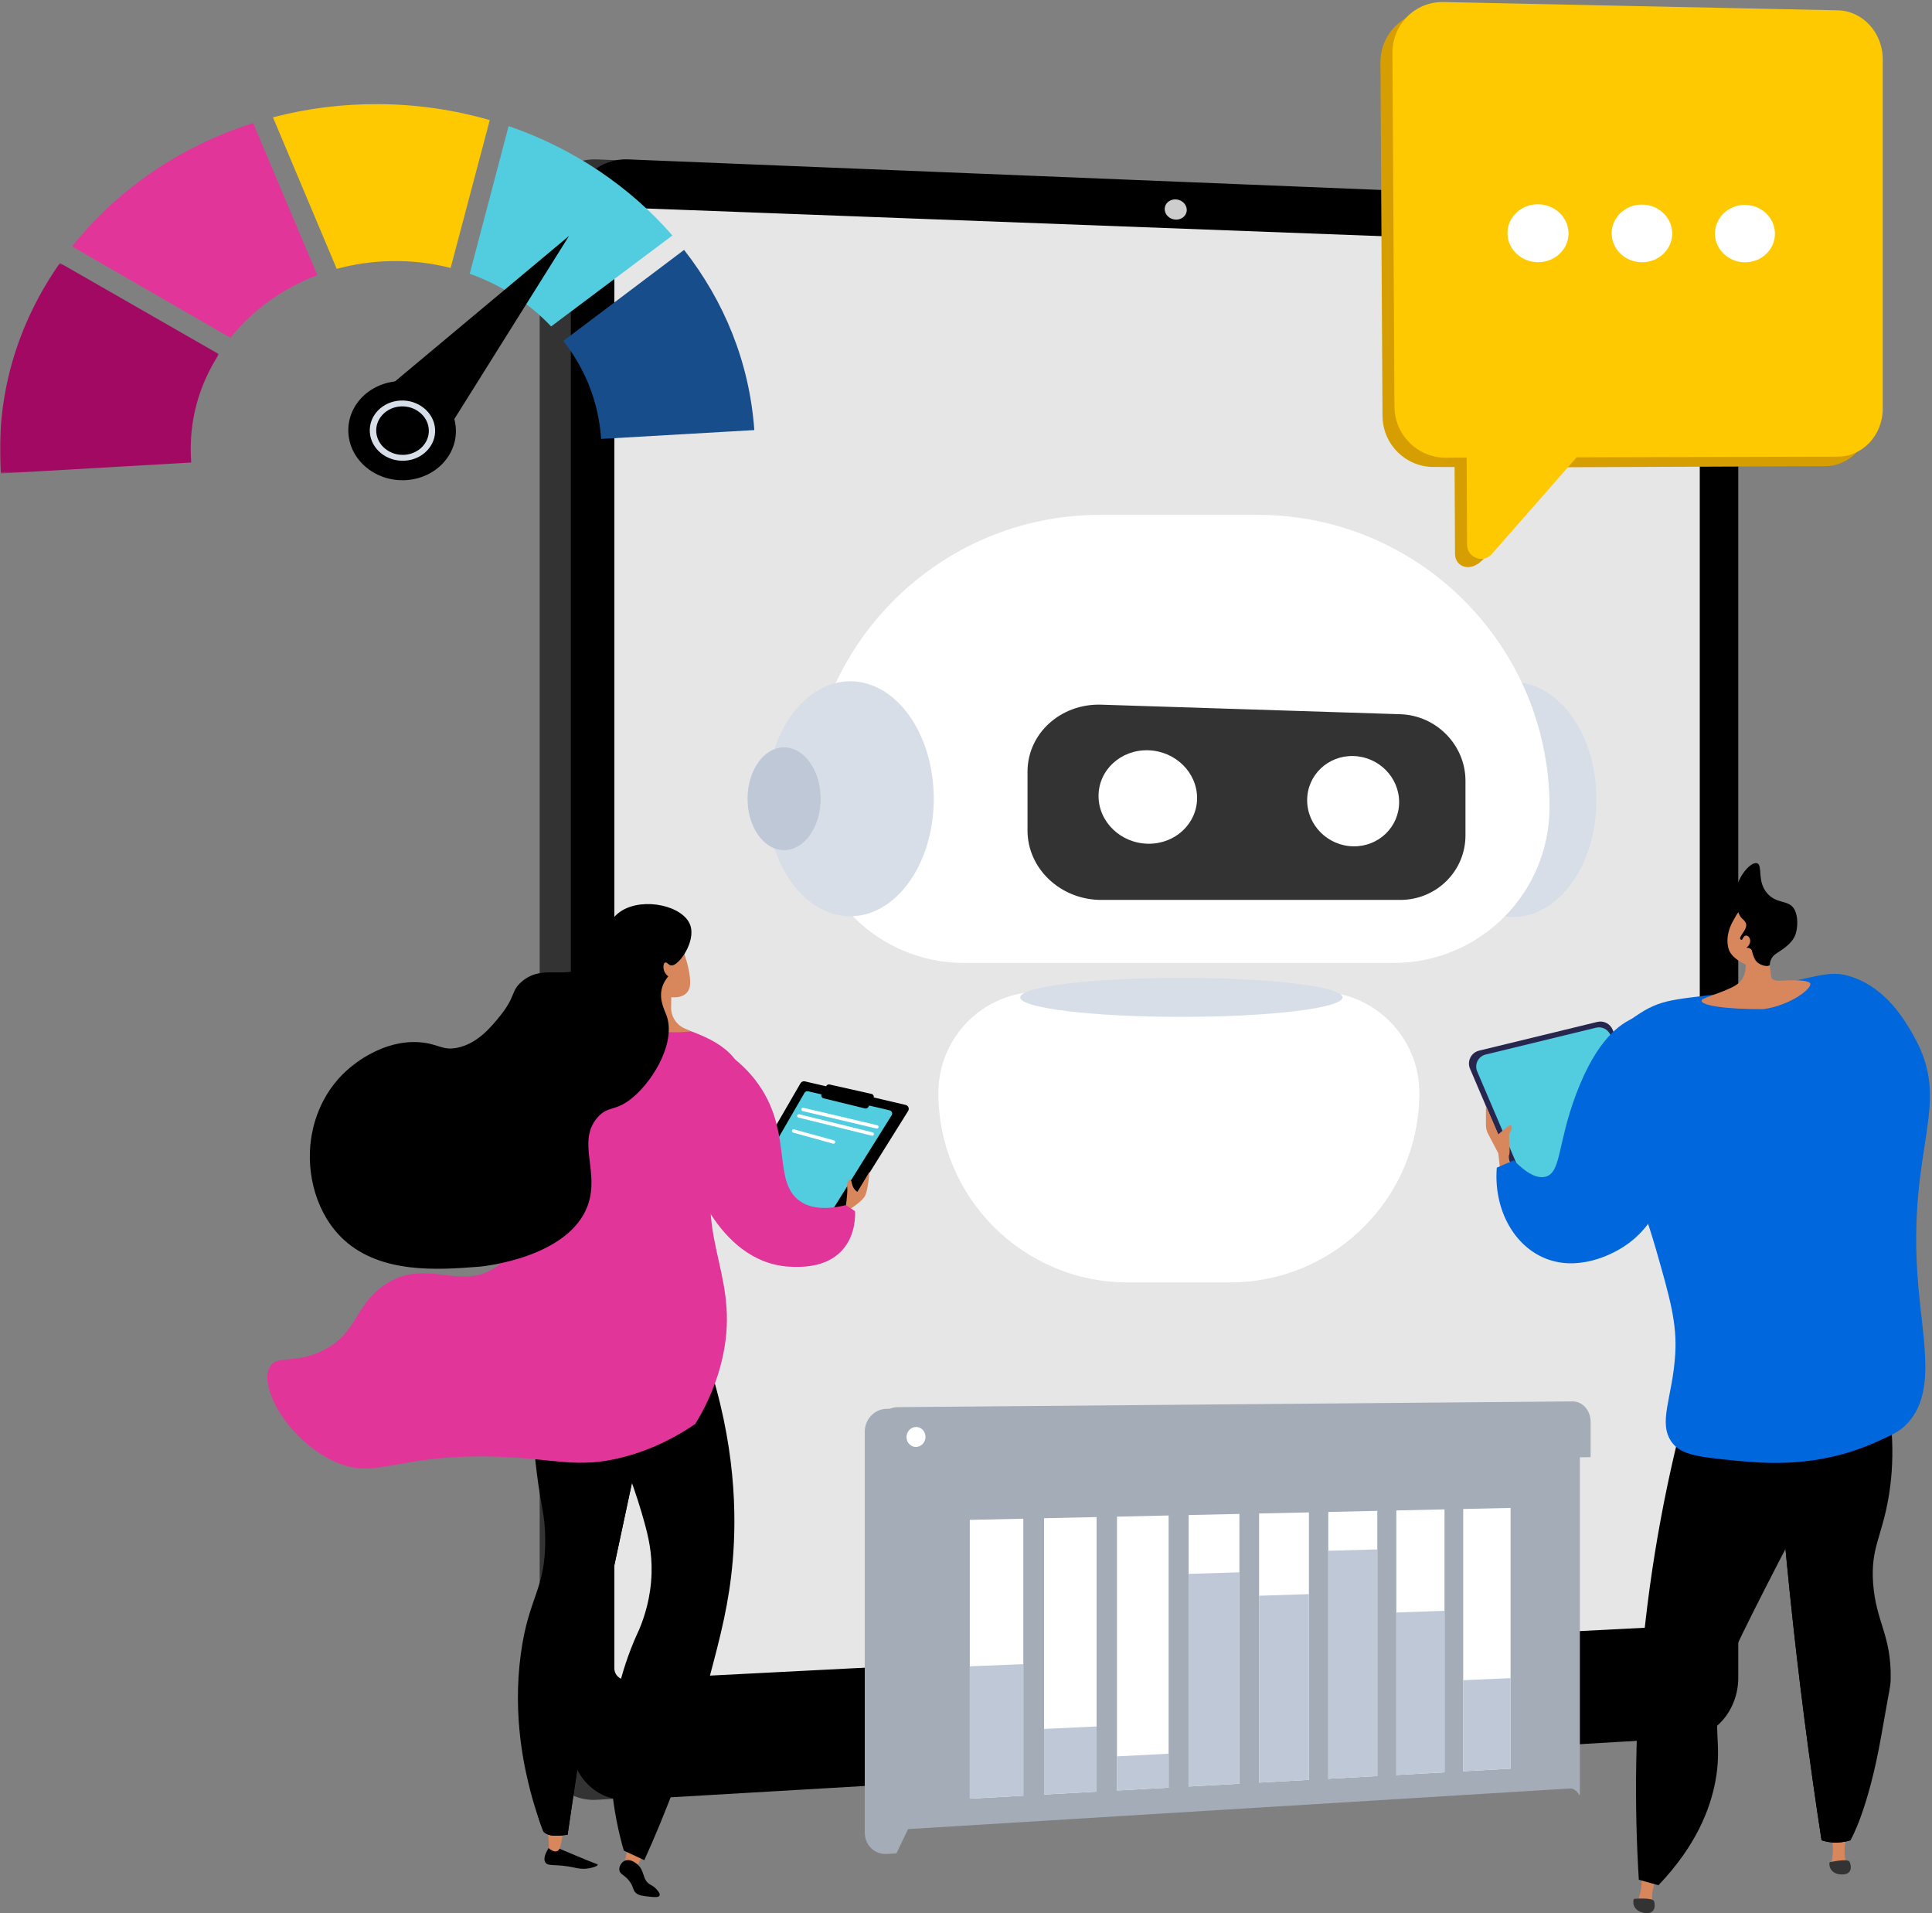 <?xml version="1.0" encoding="UTF-8"?>
<svg width="806px" height="798px" viewBox="0 0 806 798" version="1.1" xmlns="http://www.w3.org/2000/svg" xmlns:xlink="http://www.w3.org/1999/xlink">
    <rect x="0" y="0" width="806" height="798" fill="#808080" stroke="none"/>
    <title>Telecom</title>
    <defs>
        <path d="M99.985,0.765 L9.636,5.549 C4.806,5.804 0.884,9.601 0.884,14.027 L0.884,14.027 L0.884,14.359 C0.884,18.786 4.806,22.157 9.636,21.889 L9.636,21.889 L99.985,16.888 C104.681,16.628 108.483,12.887 108.483,8.531 L108.483,8.531 L108.483,8.203 C108.483,4.001 104.945,0.753 100.478,0.753 L100.478,0.753 C100.314,0.753 100.151,0.757 99.985,0.765" id="path-1"></path>
        <path d="M0.529,2.863 C0.174,4.723 7.558,7.916 11.832,7.869 L11.832,7.869 C13.12,7.854 11.776,7.125 12.104,6.711 L12.104,6.711 C13.006,5.572 11.933,3.049 10.372,1.805 L10.372,1.805 C9.239,0.901 7.689,0.543 6.154,0.543 L6.154,0.543 C3.433,0.544 0.757,1.667 0.529,2.863" id="path-3"></path>
        <path d="M0.164,2.435 C-0.461,4.229 6.38,8.375 10.619,8.898 L10.619,8.898 C11.896,9.056 10.673,8.155 11.059,7.788 L11.059,7.788 C12.12,6.78 11.426,4.139 10.064,2.699 L10.064,2.699 C8.775,1.335 6.646,0.796 4.689,0.796 L4.689,0.796 C2.484,0.796 0.496,1.479 0.164,2.435" id="path-5"></path>
        <path d="M0.772,5.192 L0.772,161.858 C0.772,167.058 4.973,171.027 9.92,170.721 L9.92,170.721 L291.631,153.462 C291.957,153.442 292.225,153.401 292.54,153.33 L292.54,153.33 C296.265,152.567 299.039,148.771 299.039,144.375 L299.039,144.375 L299.039,0.968 L0.772,5.192 Z" id="path-7"></path>
        <polygon id="path-9" points="0 0.545 91.323 0.545 91.323 88.343 0 88.343"></polygon>
    </defs>
    <g id="Page-1" stroke="none" stroke-width="1" fill="none" fill-rule="evenodd">
        <g id="Telecom">
            <g id="Group-9" transform="translate(225, 66)">
                <path d="M487.185,633.855 C487.185,646.98 477.884,658.201 466.416,658.871 L24.014,684.725 C10.876,685.492 0.148,674.634 0.148,660.519 L0.148,25.117 C0.148,11.001 10.876,-0.048 24.014,0.486 L466.416,18.436 C477.884,18.901 487.185,29.956 487.185,43.081 L487.185,633.855 Z" id="Fill-1" fill="#333333"></path>
                <path d="M500.175,633.855 C500.175,646.98 490.873,658.201 479.406,658.871 L37.003,684.725 C23.864,685.492 13.138,674.634 13.138,660.519 L13.138,25.117 C13.138,11.001 23.864,-0.048 37.003,0.486 L479.406,18.436 C490.873,18.901 500.175,29.956 500.175,43.081 L500.175,633.855 Z" id="Fill-3" fill="#000000"></path>
                <path d="M24.268,25.528 L24.268,659.909 C24.268,667.455 29.976,673.247 37.004,672.848 L386.895,653.003 L479.405,647.755 C485.55,647.406 490.523,641.421 490.523,634.383 L490.523,42.724 C490.523,35.688 485.55,29.79 479.405,29.552 L383.556,25.827 L37.004,12.362 C29.976,12.089 24.268,17.983 24.268,25.528" id="Fill-5" fill="#000000"></path>
                <path d="M484.116,42.272 L484.116,607.019 C484.116,609.638 482.157,611.879 479.584,612.012 L434.278,614.334 L36.607,634.69 C33.665,634.843 31.299,632.683 31.299,629.892 L31.299,25.543 C31.299,22.741 33.7,20.55 36.641,20.658 L41.352,20.836 L479.584,37.34 C482.157,37.442 484.116,39.653 484.116,42.272" id="Fill-7" fill="#E6E6E6"></path>
            </g>
            <g id="Group-12" transform="translate(435, 695)">
                <mask id="mask-2" fill="white">
                    <use xlink:href="#path-1"></use>
                </mask>
                <g id="Clip-11"></g>
                <path d="M99.985,0.765 L9.636,5.549 C4.806,5.804 0.884,9.601 0.884,14.027 L0.884,14.027 L0.884,14.359 C0.884,18.786 4.806,22.157 9.636,21.889 L9.636,21.889 L99.985,16.888 C104.681,16.628 108.483,12.887 108.483,8.531 L108.483,8.531 L108.483,8.203 C108.483,4.001 104.945,0.753 100.478,0.753 L100.478,0.753 C100.314,0.753 100.151,0.757 99.985,0.765" id="Fill-10" mask="url(#mask-2)"></path>
            </g>
            <g id="Group-83" transform="translate(111, 0)">
                <path d="M384.099,87.568 C384.099,89.899 382.038,91.709 379.494,91.613 C376.948,91.515 374.883,89.544 374.883,87.21 C374.883,84.877 376.948,83.067 379.494,83.167 C382.038,83.267 384.099,85.237 384.099,87.568" id="Fill-13" fill="#CDCDCD"></path>
                <path d="M555.033,333.516 C555.033,360.585 539.423,382.529 520.167,382.529 C500.912,382.529 485.303,360.585 485.303,333.516 C485.303,306.446 500.912,284.502 520.167,284.502 C539.423,284.502 555.033,306.446 555.033,333.516" id="Fill-15" fill="#D8DEE8"></path>
                <path d="M413.608,214.748 L347.987,214.748 C280.702,214.748 226.156,269.313 226.156,336.623 L226.156,336.624 C226.156,372.54 255.262,401.657 291.166,401.657 L470.429,401.657 C506.333,401.657 535.44,372.54 535.44,336.623 C535.44,269.313 480.893,214.748 413.608,214.748" id="Fill-17" fill="#FFFFFF"></path>
                <path d="M402.084,534.922 L359.511,534.922 C315.858,534.922 280.471,499.522 280.471,455.854 L280.471,455.853 C280.471,432.552 299.354,413.662 322.648,413.662 L438.948,413.662 C462.242,413.662 481.125,432.552 481.125,455.854 C481.125,499.522 445.736,534.922 402.084,534.922" id="Fill-19" fill="#FFFFFF"></path>
                <path d="M473.172,375.369 L348.435,375.369 C331.532,375.369 317.663,362.407 317.663,346.418 L317.663,321.899 C317.663,305.91 331.532,293.391 348.435,293.931 L473.172,297.911 C488.269,298.393 500.371,310.824 500.371,325.682 L500.371,348.465 C500.371,363.323 488.269,375.369 473.172,375.369" id="Fill-21" fill="#333333"></path>
                <path d="M388.401,332.857 C388.401,343.535 379.313,352.077 368.014,351.934 C356.612,351.79 347.294,342.874 347.294,332.021 C347.294,321.169 356.612,312.631 368.014,312.951 C379.313,313.269 388.401,322.179 388.401,332.857" id="Fill-23" fill="#FFFFFF"></path>
                <path d="M472.697,334.571 C472.697,344.891 464.211,353.149 453.661,353.017 C443.019,352.881 434.324,344.273 434.324,333.791 C434.324,323.309 443.019,315.054 453.661,315.352 C464.211,315.649 472.697,324.251 472.697,334.571" id="Fill-25" fill="#FFFFFF"></path>
                <path d="M278.553,333.175 C278.553,360.244 262.943,382.188 243.687,382.188 C224.432,382.188 208.823,360.244 208.823,333.175 C208.823,306.105 224.432,284.161 243.687,284.161 C262.943,284.161 278.553,306.105 278.553,333.175" id="Fill-27" fill="#D8DEE8"></path>
                <path d="M231.354,333.175 C231.354,345.011 224.528,354.608 216.108,354.608 C207.688,354.608 200.862,345.011 200.862,333.175 C200.862,321.338 207.688,311.742 216.108,311.742 C224.528,311.742 231.354,321.338 231.354,333.175" id="Fill-29" fill="#BFC8D6"></path>
                <path d="M449.084,416.011 C449.084,420.509 418.98,424.155 381.847,424.155 C344.713,424.155 314.61,420.509 314.61,416.011 C314.61,411.514 344.713,407.868 381.847,407.868 C418.98,407.868 449.084,411.514 449.084,416.011" id="Fill-31" fill="#D8DEE8"></path>
                <path d="M650.172,8.492 L485.987,4.927 C474.279,4.787 464.835,14.268 464.904,26.094 L465.758,173.509 C465.826,185.233 475.332,194.752 486.976,194.778 L495.831,194.798 L496.011,231.057 C496.037,236.485 502.564,239.137 507.925,233.125 L541.416,194.901 L650.297,194.46 C660.684,194.482 669.094,185.545 669.094,174.491 L669.071,28.918 C669.069,17.767 660.613,8.619 650.172,8.492" id="Fill-33" fill="#D69E00"></path>
                <path d="M655.62,190.475 L491.998,190.901 C480.332,190.882 470.811,181.359 470.744,169.623 L469.909,22.05 C469.842,10.211 479.306,0.714 491.035,0.845 L655.523,4.3 C665.984,4.421 674.455,13.574 674.455,24.737 L674.455,170.47 C674.455,181.536 666.028,190.49 655.62,190.475" id="Fill-35" fill="#FEC900"></path>
                <path d="M476.792,173.513 L475.939,18.205 C475.905,11.897 480.946,6.837 487.196,6.906 L658.98,10.106 C664.554,10.168 669.069,15.044 669.07,20.995 L669.094,174.111 C669.094,180.01 664.601,184.782 659.054,184.773 L488.117,184.853 C481.898,184.841 476.826,179.766 476.792,173.513" id="Fill-37" fill="#FEC900"></path>
                <path d="M501.043,227.213 L500.833,183.44 L553.066,183.542 L511.338,231.123 C507.771,235.189 501.07,232.646 501.043,227.213" id="Fill-39" fill="#FEC900"></path>
                <path d="M543.367,97.312 C543.39,103.976 537.72,109.375 530.692,109.371 C523.655,109.368 517.918,103.95 517.889,97.268 C517.861,90.583 523.553,85.179 530.596,85.2 C537.628,85.221 543.343,90.644 543.367,97.312" id="Fill-41" fill="#FFFFFF"></path>
                <path d="M586.616,97.386 C586.632,104.021 581.007,109.395 574.043,109.391 C567.068,109.389 561.389,103.995 561.367,97.343 C561.347,90.688 566.997,85.308 573.975,85.33 C580.945,85.35 586.6,90.749 586.616,97.386" id="Fill-43" fill="#FFFFFF"></path>
                <path d="M629.477,97.46 C629.485,104.065 623.904,109.415 617.001,109.412 C610.09,109.408 604.469,104.039 604.455,97.418 C604.442,90.793 610.047,85.437 616.964,85.458 C623.87,85.478 629.468,90.853 629.477,97.46" id="Fill-45" fill="#FFFFFF"></path>
                <path d="M117.864,770.867 C115.702,774.316 116.039,775.93 116.411,776.663 C117.501,778.815 120.829,777.239 128.899,779.061 C129.845,779.275 131.648,779.713 133.987,779.415 C135.99,779.158 138.405,778.358 138.361,777.823 C138.345,777.629 138.005,777.516 137.877,777.474 C135.659,776.754 121.92,770.912 121.92,770.912 L117.864,770.867 Z" id="Fill-47" fill="#000000"></path>
                <path d="M117.609,762.762 L118.027,771.02 C118.027,771.02 121.259,773.853 122.489,770.953 C123.374,768.868 123.961,763.06 123.961,763.06 L117.609,762.762 Z" id="Fill-49" fill="#D8865C"></path>
                <polygon id="Fill-51" fill="#D8865C" points="158.385 771.093 153.983 780.091 149.088 778.776 151.147 770.235"></polygon>
                <path d="M151.894,785.081 C149.784,781.969 147.605,782.003 147.377,779.993 C147.197,778.413 148.341,776.619 149.841,776.047 C151.952,775.246 154.214,777.08 154.726,777.493 C158.199,780.307 156.789,783.989 160.131,786 C160.803,786.405 161.887,786.872 162.952,788.103 C163.405,788.626 164.526,789.92 164.151,790.693 C163.717,791.585 161.505,791.321 159.402,791.07 C156.878,790.769 155.617,790.62 154.481,789.734 C152.906,788.506 153.523,787.482 151.894,785.081" id="Fill-53" fill="#000000"></path>
                <path d="M111.284,565.622 C110.231,584.618 111.25,601.034 112.953,614.508 C114.785,629.002 116.335,631.61 116.459,641.538 C116.727,663.142 109.567,665.637 106.292,689.76 C102.674,716.395 108.024,738.248 110.147,746.59 C112.004,753.883 114.088,759.821 115.681,763.958 C117.957,766.299 121.773,765.789 125.793,765.313 C129.26,741.169 132.967,718.484 136.434,694.34 C144.155,658.227 151.876,622.114 159.596,586.001 C143.492,579.207 127.388,572.416 111.284,565.622" id="Fill-55" fill="#000000"></path>
                <path d="M125.793,765.313 C129.26,741.169 132.967,718.484 136.434,694.34 C144.155,658.227 151.876,622.114 159.596,586.001 C143.493,579.207 127.388,572.416 111.284,565.622 C111.215,566.88 111.178,568.095 111.125,569.331 C132.678,591.432 135.898,607.791 134.768,618.673 C133.397,631.873 125.627,637.827 125.45,657.114 C125.324,670.905 129.243,673.662 128.217,686.03 C126.894,701.957 119.32,710.346 115.228,719.273 C111.275,727.902 109.086,740.406 113.815,758.842 C114.478,760.759 115.112,762.479 115.681,763.958 C117.957,766.299 121.773,765.789 125.793,765.313" id="Fill-57" fill="#000000"></path>
                <path d="M139.078,586.308 C149.546,607.874 154.964,624.614 157.806,634.908 C159.539,641.189 161.042,647.706 160.824,656.07 C160.557,666.319 157.836,674.532 155.634,679.752 C152.505,686.416 149.53,694.243 147.328,703.181 C140.19,732.167 145.031,757.322 149.239,771.905 C152.091,773.238 154.943,774.573 157.795,775.906 C166.001,757.811 176.356,732.036 184.919,699.9 C189.597,682.349 193.2,668.578 194.693,650.83 C196.27,632.112 196.061,602.279 183.681,565.63 C168.814,572.522 153.945,579.416 139.078,586.308" id="Fill-59" fill="#000000"></path>
                <path d="M159.306,424.82 C177.747,429.586 191.714,434.112 197.26,444.441 C203.119,455.351 191.794,462.258 187.009,484.732 C179.681,519.14 198.592,533.788 189.939,568.327 C187.025,579.964 182.258,588.757 179.048,593.95 C172.594,598.382 162.427,604.317 149.015,607.797 C129.493,612.862 120.455,608.228 94.812,607.57 C52.868,606.495 45.613,618.089 27.37,609.077 C8.932,599.969 -3.18,578.484 1.583,570.128 C4.437,565.124 11.805,569.007 23.289,563.524 C38.088,556.459 36.649,545.021 48.901,536.328 C66.502,523.842 81.169,539.142 96.237,528.265 C111.482,517.261 115.636,487.774 111.047,469.634 C108.05,457.786 109.014,445.251 107.062,433.187 C106.899,432.185 106.837,430.603 107.595,428.876 C110.49,422.276 123.026,422.002 132.494,421.884 C146.935,421.702 157.79,424.428 159.306,424.82" id="Fill-61" fill="#E2359A"></path>
                <path d="M172.796,393.328 C172.796,393.328 177.148,403.437 176.911,410.257 C176.674,417.076 169.05,415.947 169.05,415.947 L168.983,420.256 C168.926,423.935 171.036,427.303 174.372,428.854 L177.306,430.218 C177.306,430.218 157.216,432.809 147.069,424.297 L150.201,424.251 C154.634,424.185 158.407,421.003 159.22,416.641 L159.56,414.823 C159.56,414.823 157.891,393.363 172.796,393.328" id="Fill-63" fill="#D8865C"></path>
                <path d="M192.924,503.675 L222.96,451.847 C223.33,451.208 224.075,450.885 224.796,451.053 L266.819,460.878 C267.941,461.139 268.471,462.428 267.862,463.405 L233.009,519.155 C232.588,519.827 231.757,520.114 231.013,519.845 L194.079,506.502 L192.924,503.675 Z" id="Fill-65" fill="#000000"></path>
                <path d="M200.313,497.793 L224.633,455.828 C224.933,455.31 225.536,455.049 226.119,455.185 L260.145,463.14 C261.053,463.351 261.483,464.395 260.989,465.186 L232.769,510.327 C232.429,510.87 231.756,511.103 231.153,510.884 L201.248,500.081 L200.313,497.793 Z" id="Fill-67" fill="#51CDDF"></path>
                <path d="M231.81,456.31 L233.74,452.943 C234.01,452.476 234.551,452.238 235.077,452.356 L252.579,456.293 C253.392,456.477 253.792,457.398 253.369,458.116 L251.222,461.776 C250.947,462.245 250.398,462.477 249.87,462.348 L232.584,458.117 C231.788,457.921 231.403,457.019 231.81,456.31" id="Fill-69" fill="#000000"></path>
                <path d="M254.734,470.74 C254.707,470.737 254.681,470.731 254.654,470.725 L223.842,463.451 C223.461,463.361 223.223,462.979 223.313,462.598 C223.405,462.216 223.8,461.986 224.167,462.072 L254.978,469.346 C255.36,469.435 255.597,469.818 255.508,470.199 C255.423,470.554 255.086,470.783 254.734,470.74" id="Fill-71" fill="#FFFFFF"></path>
                <path d="M252.802,473.728 C252.774,473.725 252.743,473.718 252.715,473.711 L222.091,466.15 C221.71,466.057 221.478,465.673 221.573,465.29 C221.664,464.91 222.045,464.679 222.43,464.772 L253.054,472.333 C253.434,472.427 253.667,472.812 253.573,473.193 C253.487,473.543 253.151,473.769 252.802,473.728" id="Fill-73" fill="#FFFFFF"></path>
                <path d="M236.648,477.052 C236.613,477.048 236.578,477.041 236.542,477.031 L219.893,472.436 C219.514,472.332 219.292,471.941 219.397,471.562 C219.5,471.186 219.899,470.963 220.269,471.068 L236.92,475.664 C237.297,475.767 237.518,476.16 237.414,476.537 C237.321,476.878 236.99,477.093 236.648,477.052" id="Fill-75" fill="#FFFFFF"></path>
                <path d="M241.537,505.511 C241.537,505.511 248.971,501.515 250.127,498.272 C251.285,495.028 251.736,488.744 251.736,488.744 L246.77,497.144 C246.77,497.144 244.873,496.378 244.335,493.382 C243.797,490.388 242.095,492.902 242.441,495.159 C242.786,497.414 241.537,505.511 241.537,505.511" id="Fill-77" fill="#D8865C"></path>
                <path d="M194.283,440.812 C197.716,443.428 202.832,447.927 207.056,454.763 C219.073,474.213 211.651,492.82 222.44,500.804 C225.524,503.087 231.131,505.265 241.935,502.669 L245.707,505.211 C245.707,505.211 247.99,530.539 217.768,528.317 C187.545,526.096 176.45,487.061 176.45,487.061 L194.283,440.812 Z" id="Fill-79" fill="#E2359A"></path>
                <path d="M168.914,402.699 C167.9,402.53 167.165,401.166 166.434,401.493 C165.669,401.834 165.593,403.728 166.121,405.105 C166.553,406.234 167.355,406.918 167.805,407.244 C166.928,408.269 165.783,409.881 165.181,412.065 C163.85,416.896 166.132,421.06 167.024,423.46 C171.051,434.277 162.081,450.109 153.044,457.729 C145.701,463.924 142.761,460.945 138.254,466.128 C129.48,476.216 139.383,488.925 134.108,503.045 C126.088,524.515 90.845,528.177 89.385,528.312 C88.81,528.365 88.424,528.395 87.826,528.44 C72.055,529.624 48.151,531.416 32.594,517.258 C20.955,506.665 16.632,489.548 18.788,474.967 C19.355,471.132 21.736,456.59 34.649,445.633 C36.698,443.893 48.833,433.62 63.986,434.741 C72.012,435.333 73.396,438.295 79.675,437.055 C88.27,435.358 94.075,428.15 97.678,423.679 C104.302,415.453 102.057,413.393 106.659,409.46 C115.676,401.752 124.891,409.156 134.392,402.482 C143.758,395.904 139.295,385.557 148.275,379.934 C157.538,374.137 174.038,377.798 176.951,385.859 C179.455,392.784 172.021,403.216 168.914,402.699" id="Fill-81" fill="#000000"></path>
            </g>
            <g id="Group-86" transform="translate(756, 774)">
                <mask id="mask-4" fill="white">
                    <use xlink:href="#path-3"></use>
                </mask>
                <g id="Clip-85"></g>
                <path d="M0.529,2.863 C0.174,4.723 7.558,7.916 11.832,7.869 L11.832,7.869 C13.12,7.854 11.776,7.125 12.104,6.711 L12.104,6.711 C13.006,5.572 11.933,3.049 10.372,1.805 L10.372,1.805 C9.239,0.901 7.689,0.543 6.154,0.543 L6.154,0.543 C3.433,0.544 0.757,1.667 0.529,2.863" id="Fill-84" mask="url(#mask-4)"></path>
            </g>
            <g id="Group-91" transform="translate(763, 762)">
                <path d="M1.112,14.873 L7.381,15.185 C5.209,11.237 7.82,0.498 7.82,0.498 L1.051,0.697 C1.051,0.697 1.218,3.815 1.631,8.446 C1.772,10.031 1.511,12.419 1.112,14.873" id="Fill-87" fill="#D8865C"></path>
                <path d="M0.286,14.779 C0.286,14.779 7.769,13.055 8.578,14.539 C9.387,16.023 10.015,19.997 5.269,19.869 C0.521,19.74 -0.136,16.037 0.286,14.779" id="Fill-89" fill="#333333"></path>
            </g>
            <g id="Group-94" transform="translate(676, 788)">
                <mask id="mask-6" fill="white">
                    <use xlink:href="#path-5"></use>
                </mask>
                <g id="Clip-93"></g>
                <path d="M0.164,2.435 C-0.461,4.229 6.38,8.375 10.619,8.898 L10.619,8.898 C11.896,9.056 10.673,8.155 11.059,7.788 L11.059,7.788 C12.12,6.78 11.426,4.139 10.064,2.699 L10.064,2.699 C8.775,1.335 6.646,0.796 4.689,0.796 L4.689,0.796 C2.484,0.796 0.496,1.479 0.164,2.435" id="Fill-92" mask="url(#mask-6)"></path>
            </g>
            <g id="Group-123" transform="translate(360, 360)">
                <path d="M323.279,433.084 L329.549,434.315 C327.937,430.017 332.137,419.574 332.137,419.574 L325.288,418.784 C325.288,418.784 325,421.952 324.74,426.68 C324.651,428.3 324.04,430.669 323.279,433.084" id="Fill-95" fill="#D8865C"></path>
                <path d="M321.636,432.052 C321.636,432.052 329.424,431.38 330.029,432.992 C330.634,434.605 330.7,438.702 325.933,437.896 C321.166,437.09 321.032,433.261 321.636,432.052" id="Fill-97" fill="#333333"></path>
                <path d="M379.247,212.273 C380.956,241.487 383.346,271.866 386.567,303.305 C390.299,339.727 394.834,374.529 399.917,407.603 C406.183,409.753 411.975,407.603 411.975,407.603 C411.975,407.603 419.302,395.598 424.893,363.688 C428.48,343.214 428.729,343.473 428.77,339.9 C428.972,321.882 422.653,316.666 421.448,300.561 C420.334,285.66 425.076,281.197 427.908,264.422 C430.086,251.523 430.903,232.725 424.032,208.156 C409.103,209.528 394.175,210.901 379.247,212.273" id="Fill-99" fill="#000000"></path>
                <path d="M379.247,212.273 C380.955,241.487 383.346,271.866 386.567,303.305 C390.299,339.727 394.834,374.529 399.917,407.603 C406.183,409.753 411.975,407.603 411.975,407.603 C411.894,404.541 411.681,399.929 411.043,394.356 C409.347,379.575 406.646,375.369 406.369,366.299 C406.013,354.699 410.211,354.342 411.043,342.919 C412.33,325.212 402.611,321.013 401.694,305.509 C400.725,289.128 410.978,283.738 418.833,263.424 C423.47,251.433 427.585,233.43 424.032,208.156 C409.103,209.528 394.175,210.901 379.247,212.273" id="Fill-101" fill="#000000"></path>
                <path d="M347.811,211.358 C339.231,240.274 330.915,276.19 326.28,317.944 C321.782,358.465 321.864,394.452 323.695,424.071 C326.424,424.833 329.151,425.596 331.878,426.358 C347.737,409.759 353.399,394.501 355.562,383.359 C358.763,366.875 353.941,361.286 358.146,342.646 C359.115,338.358 360.475,333.752 376.232,302.848 C391.272,273.352 394.356,269.068 396.903,258.476 C400.538,243.356 399.579,229.947 398.195,220.965 C381.4,217.763 364.606,214.561 347.811,211.358" id="Fill-103" fill="#000000"></path>
                <path d="M280.185,148.862 L253.274,85.796 C251.93,82.645 253.734,79.04 257.062,78.232 L306.359,66.255 C309.022,65.608 311.76,67.007 312.796,69.546 L337.55,130.16 C338.782,133.178 337.157,136.604 334.041,137.558 L286.904,151.986 C284.195,152.815 281.298,151.467 280.185,148.862" id="Fill-105" fill="#26264F"></path>
                <path d="M281.403,145.828 L256.266,86.92 C255.01,83.978 256.696,80.61 259.805,79.855 L305.851,68.668 C308.339,68.064 310.896,69.37 311.864,71.742 L334.985,128.359 C336.137,131.179 334.62,134.378 331.708,135.269 L287.678,148.747 C285.149,149.521 282.443,148.263 281.403,145.828" id="Fill-107" fill="#51CDDF"></path>
                <path d="M265.885,128.512 L265.078,121.08 L260.797,112.918 C260.215,111.806 259.91,110.57 259.91,109.314 L259.91,101.209 L265.078,113.164 C265.078,113.164 268.468,110.094 269.761,109.448 C271.052,108.802 270.89,111.387 269.922,112.356 C268.954,113.325 270.406,121.242 269.437,122.05 L269.761,126.896 L265.885,128.512 Z" id="Fill-109" fill="#D8865C"></path>
                <path d="M306.902,81.177 C310.92,71.346 319.546,65.692 324.019,62.759 C334.602,55.823 341.378,57.09 365.682,53.39 C398.073,48.459 401.95,43.788 412.835,47.574 C427.136,52.548 434.605,65.533 438.027,71.484 C455.282,101.485 435.108,116.732 440.289,176.493 C442.403,200.898 447.827,222.107 434.798,234.651 C432.055,237.292 428.985,238.673 422.848,241.436 C398.508,252.393 376.683,250.504 363.422,249.191 C348.829,247.745 341.454,246.917 337.585,241.759 C331.403,233.52 337.765,223.048 338.876,204.925 C339.674,191.914 336.716,181.603 330.802,160.983 C317.053,113.045 299.202,100.012 306.902,81.177" id="Fill-111" fill="#0067DC"></path>
                <path d="M361.118,35.706 C359.644,30.45 362.222,25.583 362.791,24.534 C365.169,20.144 365.778,19.544 366.913,18.783 L368.49,17.809 C368.49,17.809 368.583,17.773 368.679,17.738 C369.692,17.377 373.143,17.272 373.841,17.422 C376.075,17.9 378.452,27.002 377.774,39.871 C377.867,40.361 377.957,40.856 378.043,41.354 C378.394,43.387 378.674,45.38 378.89,47.327 C379.096,49.19 381.737,49.148 383.607,49.028 C391.197,48.544 394.91,49.189 395.234,50.32 C395.84,52.44 386.837,59.367 375.721,60.926 C360.801,61.037 348.666,59.448 349.971,57.097 C350.55,56.054 362.11,53.033 365.36,50.038 C368.337,47.295 368.094,44.464 368.339,42.437 C367.437,41.969 362.203,39.578 361.118,35.706" id="Fill-113" fill="#D8865C"></path>
                <path d="M363.862,14.154 C363.875,18.141 365.753,22.398 366.71,23.083 C366.833,23.172 367.53,23.722 368.154,24.66 C368.238,24.788 368.314,24.938 368.38,25.131 C369.253,27.644 365.26,30.6 366.031,31.726 C366.591,32.542 369.304,31.45 369.627,32.155 C369.931,32.818 367.675,34.192 368.02,34.986 C368.281,35.585 369.669,35.036 370.544,35.955 C370.98,36.413 370.853,36.775 371.315,38.175 C371.577,38.965 371.942,39.831 372.225,40.313 C373.603,42.653 377.504,43.508 378.255,42.572 C378.464,42.311 378.284,42.091 378.497,41.215 C378.497,41.215 378.695,40.403 379.26,39.464 C380.067,38.123 382.014,37.164 383.98,35.748 C387.619,33.125 388.609,30.891 388.906,30.136 C389.011,29.867 389.077,29.664 389.125,29.517 C390.071,26.579 390.075,22.262 388.755,19.607 C386.542,15.161 381.552,17.273 377.467,12.866 C372.754,7.782 375.561,0.835 373.004,0.067 C370.185,-0.779 363.838,6.782 363.862,14.154" id="Fill-115" fill="#000000"></path>
                <path d="M367.464,30.789 C368.44,29.446 370.158,30.707 370.167,32.445 C370.177,34.182 368.495,35.988 366.862,35.645 C365.23,35.302 366.149,32.596 367.464,30.789" id="Fill-117" fill="#D8865C"></path>
                <path d="M264.431,127.057 L271.537,123.988 C275.54,128.083 280.646,132.066 284.941,130.773 C291.342,128.846 289.74,117.064 297.537,96.363 C306.368,72.907 316.388,66.878 321.435,64.698 C324.255,63.481 326.201,62.672 328.541,63.245 C339.306,65.877 342.865,93.941 339.844,114.941 C338.144,126.772 334.806,149.972 315.784,160.983 C313.081,162.548 298.208,171.158 283.487,164.376 C270.911,158.582 263.14,143.716 264.431,127.057" id="Fill-119" fill="#0067DC"></path>
                <path d="M291.596,225.241 L9.869,227.639 C4.924,227.682 0.772,231.936 0.772,237.142 L0.772,247.622 L0.772,253.211 L0.772,404.434 C0.772,409.64 4.947,413.613 9.892,413.31 L13.98,413.059 L18.829,402.947 L294.737,386.018 C298.911,385.763 299.099,391.704 299.099,386.939 L299.099,248.514 L299.099,243.399 L299.099,233.806 C299.099,229.04 295.771,225.206 291.596,225.241" id="Fill-121" fill="#A4ACB8"></path>
            </g>
            <g id="Group-126" transform="translate(364, 602)">
                <mask id="mask-8" fill="white">
                    <use xlink:href="#path-7"></use>
                </mask>
                <g id="Clip-125"></g>
                <path d="M0.772,5.192 L0.772,161.858 C0.772,167.058 4.973,171.027 9.92,170.721 L9.92,170.721 L291.631,153.462 C291.957,153.442 292.225,153.401 292.54,153.33 L292.54,153.33 C296.265,152.567 299.039,148.771 299.039,144.375 L299.039,144.375 L299.039,0.968 L0.772,5.192 Z" id="Fill-124" mask="url(#mask-8)"></path>
            </g>
            <g id="Group-180" transform="translate(0, 43)">
                <path d="M656.041,541.548 L374.537,543.944 C369.593,543.987 365.574,548.236 365.574,553.438 L365.574,569.492 L663.587,564.8 L663.587,550.105 C663.587,545.343 660.214,541.513 656.041,541.548" id="Fill-127" fill="#A4ACB8"></path>
                <path d="M386.099,556.334 C386.099,558.633 384.331,560.519 382.147,560.549 C379.96,560.577 378.185,558.733 378.185,556.429 C378.185,554.125 379.96,552.238 382.147,552.214 C384.331,552.191 386.099,554.035 386.099,556.334" id="Fill-129" fill="#FFFFFF"></path>
                <polygon id="Fill-131" fill="#FFFFFF" points="426.905 706.01 404.585 707.249 404.585 590.962 426.905 590.469"></polygon>
                <polygon id="Fill-133" fill="#BFC8D6" points="426.905 706.01 404.585 707.249 404.585 652.038 426.905 651.154"></polygon>
                <polygon id="Fill-135" fill="#FFFFFF" points="457.486 704.314 435.561 705.53 435.561 590.278 457.486 589.793"></polygon>
                <polygon id="Fill-137" fill="#BFC8D6" points="457.486 704.314 435.561 705.53 435.561 678.171 457.486 677.128"></polygon>
                <polygon id="Fill-139" fill="#FFFFFF" points="487.531 702.646 465.99 703.841 465.99 589.606 487.531 589.13"></polygon>
                <polygon id="Fill-141" fill="#BFC8D6" points="487.531 702.646 465.99 703.841 465.99 689.605 487.531 688.499"></polygon>
                <polygon id="Fill-143" fill="#FFFFFF" points="517.055 701.009 495.887 702.183 495.887 588.945 517.055 588.478"></polygon>
                <polygon id="Fill-145" fill="#BFC8D6" points="517.055 701.009 495.887 702.183 495.887 613.475 517.055 612.854"></polygon>
                <polygon id="Fill-147" fill="#FFFFFF" points="546.07 699.399 525.267 700.553 525.267 588.297 546.07 587.837"></polygon>
                <polygon id="Fill-149" fill="#BFC8D6" points="546.07 699.399 525.267 700.553 525.267 622.606 546.07 621.934"></polygon>
                <polygon id="Fill-151" fill="#FFFFFF" points="574.59 697.816 554.141 698.951 554.141 587.659 574.59 587.207"></polygon>
                <polygon id="Fill-153" fill="#BFC8D6" points="574.59 697.816 554.141 698.951 554.141 603.841 574.59 603.29"></polygon>
                <polygon id="Fill-155" fill="#FFFFFF" points="602.626 696.261 582.524 697.376 582.524 587.032 602.626 586.587"></polygon>
                <polygon id="Fill-157" fill="#BFC8D6" points="602.626 696.261 582.524 697.376 582.524 629.598 602.626 628.895"></polygon>
                <polygon id="Fill-159" fill="#FFFFFF" points="630.192 694.731 610.426 695.827 610.426 586.415 630.192 585.979"></polygon>
                <polygon id="Fill-161" fill="#BFC8D6" points="630.192 694.731 610.426 695.827 610.426 657.842 630.192 656.975"></polygon>
                <g id="Group-165" transform="translate(0, 66.151)">
                    <mask id="mask-10" fill="white">
                        <use xlink:href="#path-9"></use>
                    </mask>
                    <g id="Clip-164"></g>
                    <path d="M24.996,0.545 L91.323,38.575 C82.935,51.709 78.548,66.623 79.777,83.77 L0.354,88.343 C-1.984,55.711 7.365,25.67 24.996,0.545" id="Fill-163" fill="#A20963" mask="url(#mask-10)"></path>
                </g>
                <path d="M132.391,71.782 C117.847,77.285 105.335,86.363 96.129,97.891 L30.081,59.794 C48.894,36.067 75.187,18.013 105.597,8.336 L132.391,71.782 Z" id="Fill-166" fill="#E2359A"></path>
                <path d="M204.324,7.1 L187.996,68.762 C180.043,66.733 171.619,65.726 162.914,65.917 C155.134,66.089 147.613,67.207 140.476,69.154 L113.871,5.941 C127.997,2.234 142.886,0.324 158.222,0.436 C174.331,0.553 189.808,2.894 204.324,7.1" id="Fill-168" fill="#FEC900"></path>
                <path d="M280.515,55.227 L229.92,93.162 C220.808,83.503 209.167,75.883 195.96,71.192 L212.192,9.588 C239.358,18.931 262.906,34.946 280.515,55.227" id="Fill-170" fill="#51CDDF"></path>
                <path d="M314.689,136.396 L250.795,140.074 C249.657,124.195 243.996,110.772 235.028,99.194 L285.387,61.235 C302.076,82.579 312.659,108.049 314.689,136.396" id="Fill-172" fill="#174D8A"></path>
                <polygon id="Fill-174" fill="#000000" points="157.224 122.423 237.386 55.407 183.239 141.842"></polygon>
                <path d="M190.152,135.424 C190.96,146.713 181.75,156.488 169.459,157.265 C157.03,158.05 146.183,149.356 145.357,137.838 C144.532,126.318 154.055,116.527 166.501,115.972 C178.808,115.424 189.343,124.134 190.152,135.424" id="Fill-176" fill="#000000"></path>
                <path d="M167.256,126.521 C161.199,126.82 156.572,131.617 156.973,137.212 C157.375,142.806 162.65,147.069 168.703,146.716 C174.724,146.364 179.276,141.572 178.879,136.031 C178.481,130.491 173.281,126.224 167.256,126.521 M168.879,149.164 C161.353,149.612 154.787,144.317 154.288,137.356 C153.791,130.396 159.55,124.437 167.081,124.073 C174.562,123.713 181.012,129.014 181.505,135.89 C181.997,142.766 176.354,148.719 168.879,149.164" id="Fill-178" fill="#D8DEE8"></path>
            </g>
        </g>
    </g>
</svg>